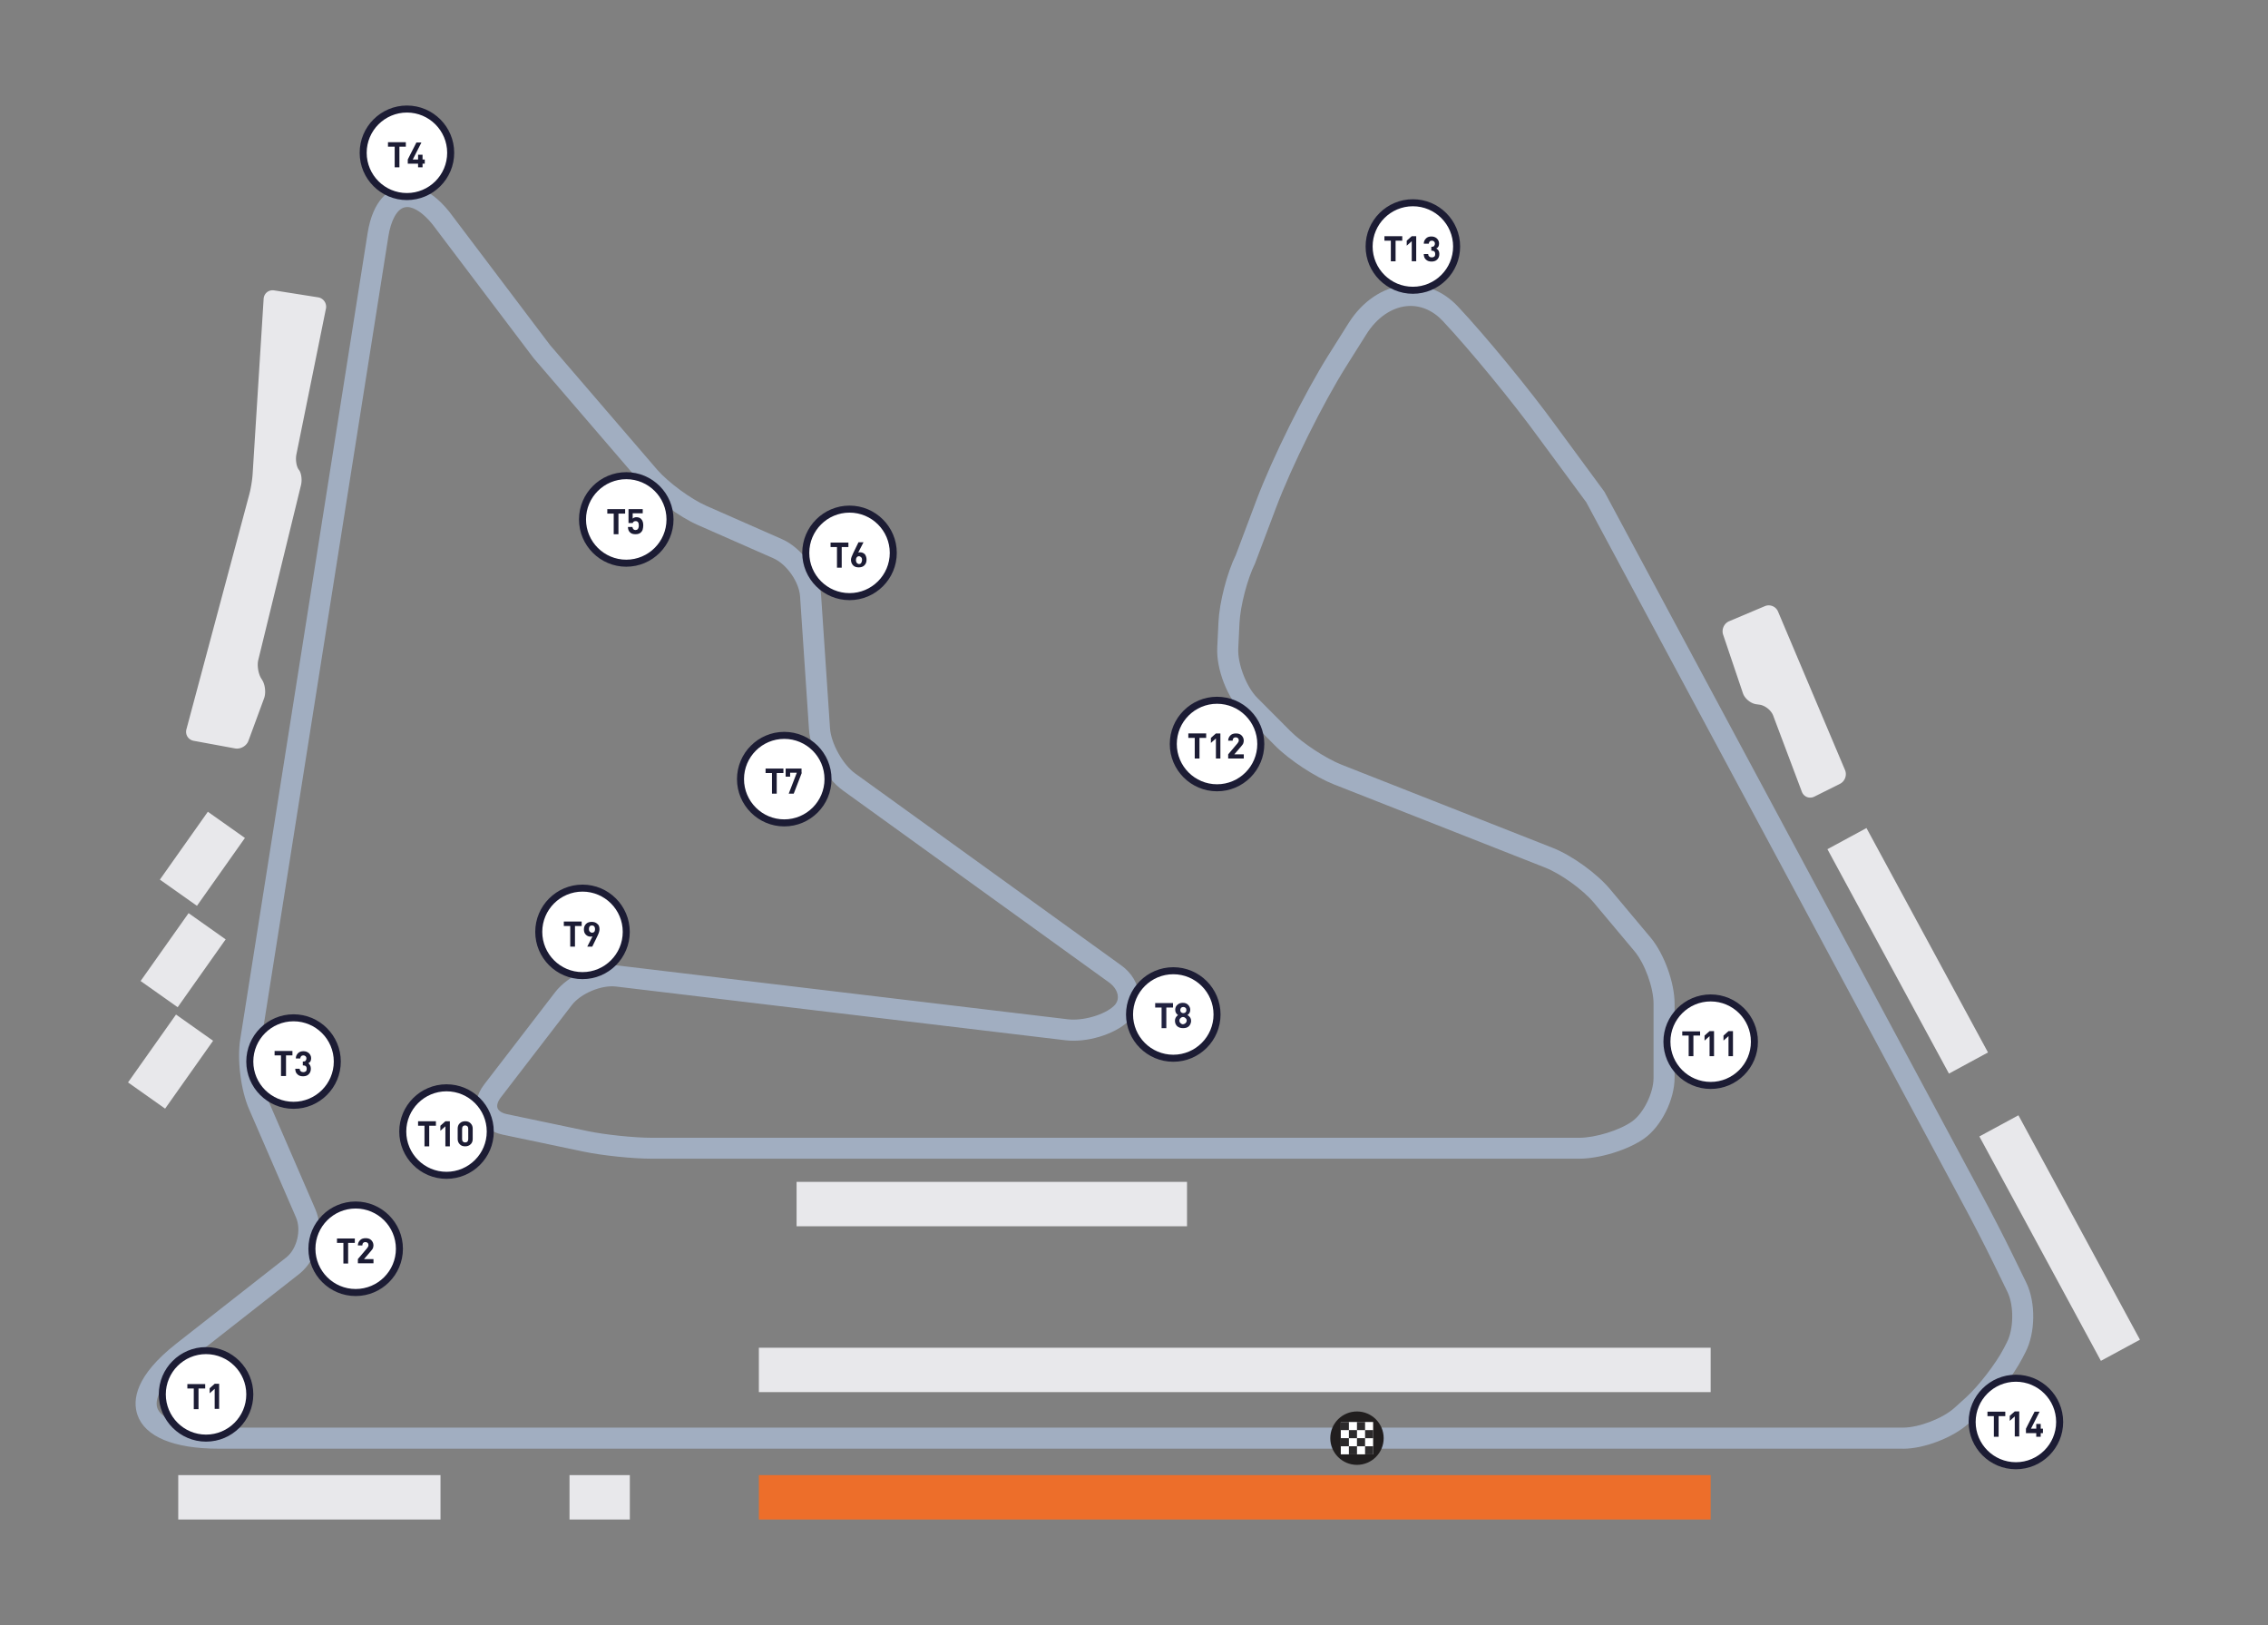 <svg xmlns="http://www.w3.org/2000/svg" id="Laag_1" data-name="Laag 1" viewBox="0 0 1072 768"><rect x="0" y="0" width="1072" height="768" fill="#808080" stroke="none"/><defs><style>.cls-1{isolation:isolate}.cls-2{fill:#2d2b2c}.cls-2,.cls-3,.cls-4,.cls-5,.cls-6,.cls-7,.cls-8,.cls-9{stroke-width:0}.cls-3{fill:#1c1c34}.cls-4{fill:#211e1e}.cls-5{fill:#212240}.cls-6{fill:#a1aec1}.cls-7{fill:#fff}.cls-8{fill:#e8e8eb}.cls-9{fill:#ed6e2a}</style></defs><path d="M899.53 684.65H103.26c-21.14 0-34.74-5.66-38.28-15.93-2.4-6.95-1.15-18.44 18.41-33.77l52.1-40.83c4.88-4.02 7-12.8 4.44-18.71l-22.25-51.33c-3.86-8.9-5.67-23.37-4.12-32.94l60.18-380.85c2.57-16.26 10.39-20.67 14.83-21.85 4.43-1.19 13.42-1.26 23.74 11.56L260 163.1l50.67 58.93c5.23 5.99 15.84 13.79 23.15 17.01l35.76 15.75c9.67 4.26 17.81 15.86 18.51 26.41l4.22 62.93c.48 7.18 6.02 17.16 11.85 21.37l125.85 90.77c4.91 3.54 7.92 8.62 8.27 13.95.31 4.71-1.45 9.14-4.96 12.46-6.58 6.23-19.66 10.18-29.78 8.95l-212.41-25.39c-6.88-.82-16.63 3.28-20.86 8.78l-33.55 43.63c-1.47 1.91-2.03 3.76-1.54 5.07.49 1.31 2.11 2.35 4.47 2.84l38.17 8.01c8.14 1.71 22.03 3.15 30.32 3.15h438.27c7.72 0 19.21-3.56 25.09-7.78 5.37-3.85 10.07-13.43 10.07-20.51v-35.11c0-7.6-4.13-18.96-9.02-24.79l-19.25-22.97c-5.08-6.06-15.58-13.62-22.93-16.52l-99.89-39.34c-8.8-3.47-20.94-11.44-27.62-18.14l-15.65-15.7c-7.14-7.16-12.35-20.69-11.86-30.79l.58-12.09c.45-9.37 4.05-23.25 8.22-31.74l9.69-25.76c7.47-19.88 22.76-50.68 34.08-68.66l9.53-15.14c6.51-10.34 16.18-16.85 26.51-17.84 9.27-.9 18.24 2.66 25.16 10.03 13.11 13.96 33.89 39.25 46.3 56.37l22.93 31.16 178.12 331.76c4.2 7.73 10.76 20.45 14.6 28.33l6.71 13.77c4.5 9.24 4.33 23.64-.39 32.77l-1.46 2.83c-4.24 8.19-13.26 19.9-20.12 26.09l-5.35 4.83c-7.39 6.67-20.98 11.9-30.93 11.9ZM192.45 97.86c-.46 0-.9.06-1.33.17-3.52.94-6.36 6.1-7.57 13.8L123.36 492.7c-1.24 7.71.33 20.26 3.43 27.42l22.25 51.33c4.37 10.08 1.15 23.43-7.33 30.41l-52.19 40.9c-11.33 8.88-16.99 17.36-15.15 22.7 1.54 4.47 9.94 9.24 28.89 9.24h796.28c7.42 0 18.76-4.36 24.27-9.34l5.34-4.83c6.02-5.43 14.24-16.1 17.96-23.28l1.46-2.83c3.27-6.31 3.4-17.45.28-23.85l-6.71-13.77c-3.79-7.77-10.25-20.31-14.41-27.96L749.77 237.37l-22.36-30.31c-12.24-16.87-32.65-41.73-45.53-55.44-4.76-5.07-10.8-7.53-16.96-6.94-7.25.7-14.19 5.52-19.05 13.24l-9.53 15.14c-11.02 17.51-25.92 47.5-33.19 66.86l-9.98 26.46c-3.58 7.18-6.92 20.01-7.31 28.03l-.58 12.09c-.35 7.26 3.85 18.15 8.98 23.3l15.65 15.7c5.67 5.68 16.76 12.97 24.22 15.91l99.89 39.34c8.92 3.51 20.74 12.02 26.9 19.38l19.25 22.97c6.36 7.58 11.34 21.28 11.34 31.17v35.11c0 10.32-6.25 22.87-14.22 28.59-7.54 5.41-21.1 9.64-30.88 9.64H308.14c-9.01 0-23.53-1.5-32.36-3.36l-38.17-8.01c-5.77-1.21-10.05-4.53-11.75-9.12-1.7-4.59-.61-9.91 2.99-14.58l33.55-43.63c6.38-8.3 19.53-13.81 29.92-12.58l212.41 25.39c7.15.86 17.32-2.09 21.76-6.3 1.34-1.27 1.99-2.85 1.87-4.58-.16-2.36-1.68-4.75-4.17-6.55l-125.85-90.77c-8.26-5.96-15.28-18.6-15.96-28.77l-4.22-62.93c-.46-6.82-6.35-15.22-12.6-17.97l-35.76-15.74c-8.7-3.83-20.41-12.44-26.66-19.6l-50.89-59.21-47.79-63.22c-4.22-5.24-8.62-8.24-12.02-8.24Z" class="cls-6"/><g id="Stand"><path d="m75.569 415.708 22.675-32.074 17.523 12.389-22.675 32.074zM66.458 463.63l22.676-32.073 17.523 12.388L83.98 476.02zM60.518 511.554l22.676-32.073 17.522 12.388-22.675 32.074zM84.25 697.14h123.96v20.99H84.25zM376.51 558.56h184.55v20.99H376.51zM269.19 697.14h28.51v20.99h-28.51zM935.578 537.086l18.457-9.996 57.44 106.054-18.458 9.996zM863.756 401.332l18.457-9.996 57.44 106.054-18.457 9.997z" class="cls-8"/><path d="M358.69 697.14h449.88v20.99H358.69z" class="cls-9"/><path d="M358.69 636.94h449.88v20.99H358.69zM817.31 293.59c-2.41 1.02-3.69 3.88-2.85 6.35l9.36 27.7c.84 2.48 3.64 4.8 6.23 5.17l1.68.24c2.59.37 5.46 2.67 6.38 5.12l13.55 35.99c.92 2.45 3.59 3.49 5.93 2.32l12.09-6.04c2.34-1.17 3.42-4.1 2.4-6.5L840.4 289c-1.02-2.41-3.82-3.55-6.23-2.53l-16.85 7.12ZM154.06 145.91a4.526 4.526 0 0 0-3.75-5.4l-20.71-3.27c-2.58-.41-4.83 1.39-4.99 4l-5.21 82.92c-.16 2.61-.85 6.81-1.53 9.33L88.12 344.66c-.68 2.53.87 4.98 3.44 5.45l19.54 3.6c2.57.47 5.41-1.14 6.32-3.6l7.42-20.13c.9-2.45.52-6.28-.85-8.5l-.55-.89c-1.37-2.22-1.99-6.12-1.37-8.66l20.19-82.64c.62-2.54.18-5.8-.99-7.26-1.16-1.45-1.69-4.74-1.17-7.3l13.95-68.83Z" class="cls-8"/></g><g id="Fin_Start" data-name="Fin/Start"><path d="M654.01 679.68c0-6.97-5.65-12.62-12.62-12.62s-12.62 5.65-12.62 12.62 5.65 12.62 12.62 12.62 12.62-5.65 12.62-12.62Z" class="cls-4"/><g><path d="M633.74 672.04h15.29v15.29h-15.29z" class="cls-7"/><path d="M633.74 672.04h3.83v3.83h-3.83zM641.39 672.04h3.83v3.83h-3.83zM633.74 679.68h3.83v3.83h-3.83zM641.39 679.68h3.83v3.83h-3.83zM645.22 675.87h3.83v3.83h-3.83z" class="cls-2"/><path d="M637.57 675.87h3.83v3.83h-3.83zM645.22 683.51h3.83v3.83h-3.83zM637.57 683.51h3.83v3.83h-3.83z" class="cls-2"/></g></g><g><circle id="Ellipse_156" cx="554.57" cy="479.46" r="20.68" class="cls-7" data-name="Ellipse 156"/><path d="M554.57 501.79c-12.32 0-22.34-10.02-22.34-22.34s10.02-22.34 22.34-22.34 22.34 10.02 22.34 22.34-10.02 22.34-22.34 22.34Zm0-41.36c-10.49 0-19.02 8.53-19.02 19.02s8.53 19.02 19.02 19.02 19.02-8.53 19.02-19.02-8.53-19.02-19.02-19.02Z" class="cls-3"/></g><g class="cls-1"><path d="M554.31 476.17h-3.03v9.75h-2.24v-9.75h-3.03v-2.11h8.43v2.11h-.13ZM563 482.36c0 1.05-.4 1.98-1.05 2.63s-1.58.92-2.77.92c-1.05 0-1.98-.26-2.77-.92-.66-.66-1.05-1.45-1.05-2.63 0-1.05.53-1.98 1.45-2.63-.92-.66-1.32-1.45-1.32-2.5s.4-1.84 1.05-2.37c.66-.66 1.58-.92 2.5-.92 1.05 0 1.84.26 2.5.92s1.05 1.45 1.05 2.37c0 1.05-.4 1.84-1.32 2.5 1.19.66 1.71 1.58 1.71 2.63Zm-2.63 1.19c.26-.26.53-.66.53-1.19s-.13-.79-.53-1.19c-.26-.26-.66-.53-1.19-.53-.4 0-.79.13-1.19.53s-.53.66-.53 1.19.13.79.53 1.19c.26.26.66.53 1.19.53.53-.13.92-.26 1.19-.53Zm.4-6.19c0-.4-.13-.79-.4-1.05-.26-.26-.66-.4-1.05-.4s-.79.13-1.05.4c-.26.26-.4.66-.4 1.05s.13.79.4 1.05c.26.26.66.4 1.05.4s.79-.13 1.05-.4c.26-.26.4-.53.4-1.05Z" class="cls-5"/></g><g><circle id="Ellipse_159" cx="370.69" cy="368.23" r="20.68" class="cls-7" data-name="Ellipse 159"/><path d="M370.69 390.56c-12.32 0-22.34-10.02-22.34-22.34s10.02-22.34 22.34-22.34 22.34 10.02 22.34 22.34-10.02 22.34-22.34 22.34Zm0-41.36c-10.49 0-19.02 8.53-19.02 19.02s8.53 19.02 19.02 19.02 19.02-8.53 19.02-19.02-8.53-19.02-19.02-19.02Z" class="cls-3"/></g><g class="cls-1"><path d="M370.16 365.33h-3.03v9.75h-2.24v-9.75h-3.03v-2.11h8.43v2.11h-.13ZM378.99 365.2l-3.82 9.88h-2.37l3.82-9.88h-3.16v1.84h-2.11v-3.82h7.51v1.98h.13Z" class="cls-3"/></g><g><circle id="Ellipse_150" cx="401.54" cy="261.3" r="20.68" class="cls-7" data-name="Ellipse 150"/><path d="M401.54 283.63c-12.32 0-22.34-10.02-22.34-22.34s10.02-22.34 22.34-22.34 22.34 10.02 22.34 22.34-10.02 22.34-22.34 22.34Zm0-41.36c-10.49 0-19.02 8.53-19.02 19.02s8.53 19.02 19.02 19.02 19.02-8.53 19.02-19.02-8.53-19.02-19.02-19.02Z" class="cls-3"/></g><g class="cls-1"><path d="M400.88 258.53h-3.03v9.75h-2.24v-9.75h-3.03v-2.11h8.43v2.11h-.13ZM409.58 264.59c0 1.19-.4 1.98-1.05 2.63s-1.58.92-2.63.92-1.98-.26-2.63-.92-1.05-1.58-1.05-2.63c0-.79.4-1.84 1.05-3.16l2.5-5.14h2.37l-2.5 4.87c.26-.13.53-.13.92-.13.79 0 1.58.26 2.24.92.53.79.79 1.58.79 2.63Zm-2.11 0c0-.53-.13-.92-.4-1.19-.26-.26-.66-.53-1.05-.53s-.79.13-1.05.53c-.26.26-.4.79-.4 1.32s.13.92.4 1.32c.26.26.66.53 1.05.53s.79-.13 1.05-.53c.26-.53.4-.92.4-1.45Z" class="cls-3"/></g><g><circle id="Ellipse_151" cx="211.05" cy="534.79" r="20.68" class="cls-7" data-name="Ellipse 151"/><path d="M211.05 557.12c-12.32 0-22.34-10.02-22.34-22.34s10.02-22.34 22.34-22.34 22.34 10.02 22.34 22.34-10.02 22.34-22.34 22.34Zm0-41.36c-10.49 0-19.02 8.53-19.02 19.02s8.53 19.02 19.02 19.02 19.02-8.53 19.02-19.02-8.53-19.02-19.02-19.02Z" class="cls-3"/></g><g class="cls-1"><path d="M205.91 532.02h-3.03v9.75h-2.24v-9.75h-3.03v-2.11h8.43v2.11h-.13ZM212.63 541.77h-2.11v-9.48l-2.37 2.11v-2.37l2.37-2.11h2.11v11.85ZM223.43 538.34c0 1.05-.4 1.98-1.05 2.5-.66.66-1.58.92-2.5.92-1.05 0-1.84-.26-2.5-.92s-1.05-1.45-1.05-2.5v-5.01c0-1.05.4-1.98 1.05-2.5.66-.66 1.58-.92 2.5-.92 1.05 0 1.84.26 2.5.92.66.66 1.05 1.45 1.05 2.5v5.01Zm-2.11 0v-4.87c0-.53-.13-.92-.4-1.19s-.66-.4-1.05-.4-.79.13-1.05.4-.4.66-.4 1.19v4.87c0 .53.13.92.4 1.19s.66.4 1.05.4.79-.13 1.05-.4.4-.66.4-1.19Z" class="cls-3"/></g><g><circle id="Ellipse_153" cx="296.01" cy="245.49" r="20.68" class="cls-7" data-name="Ellipse 153"/><path d="M296.01 267.83c-12.32 0-22.34-10.02-22.34-22.34s10.02-22.34 22.34-22.34 22.34 10.02 22.34 22.34-10.02 22.34-22.34 22.34Zm0-41.36c-10.49 0-19.02 8.53-19.02 19.02s8.53 19.02 19.02 19.02 19.02-8.53 19.02-19.02-8.53-19.02-19.02-19.02Z" class="cls-3"/></g><g class="cls-1"><path d="M295.48 242.72h-3.16v9.75h-2.24v-9.75h-3.03v-2.11h8.43v2.11ZM304.04 248.39c0 .66-.13 1.32-.26 1.84-.13.53-.4.92-.79 1.32-.66.66-1.45.92-2.63.92s-1.98-.26-2.63-.92c-.53-.53-.92-1.32-.92-2.5h2.11c.13.92.66 1.45 1.45 1.45.4 0 .79-.13 1.05-.4s.53-.92.53-1.71c0-1.45-.53-2.11-1.45-2.11-.79 0-1.19.26-1.45.92h-1.98v-6.59h6.72v1.98h-4.74v2.5c.4-.4 1.05-.66 1.71-.66.92 0 1.71.26 2.24.79.79.79 1.05 1.84 1.05 3.16Z" class="cls-3"/></g><g><circle id="Ellipse_154" cx="192.34" cy="72.21" r="20.68" class="cls-7" data-name="Ellipse 154"/><path d="M192.34 94.55c-12.32 0-22.34-10.02-22.34-22.34s10.02-22.34 22.34-22.34 22.34 10.02 22.34 22.34-10.02 22.34-22.34 22.34Zm0-41.36c-10.49 0-19.02 8.53-19.02 19.02s8.53 19.02 19.02 19.02 19.02-8.53 19.02-19.02-8.53-19.02-19.02-19.02Z" class="cls-3"/></g><g class="cls-1"><path d="M191.82 69.31h-3.03v9.75h-2.24v-9.75h-3.16V67.2h8.43v2.11ZM200.77 77.35h-1.05v1.71h-2.11v-1.71h-4.87v-1.98l4.08-8.03h2.37l-4.08 8.03h2.5v-2.24h2.11v2.24h1.05v1.98Z" class="cls-3"/></g><g><circle id="Ellipse_155" cx="138.75" cy="501.69" r="20.68" class="cls-7" data-name="Ellipse 155"/><path d="M138.75 524.03c-12.32 0-22.34-10.02-22.34-22.33s10.02-22.34 22.34-22.34 22.34 10.02 22.34 22.34-10.02 22.33-22.34 22.33Zm0-41.36c-10.49 0-19.02 8.53-19.02 19.02s8.53 19.02 19.02 19.02 19.02-8.53 19.02-19.02-8.53-19.02-19.02-19.02Z" class="cls-3"/></g><g class="cls-1"><path d="M138.22 498.79h-3.03v9.75h-2.37v-9.75h-3.03v-2.11h8.43v2.11ZM146.92 505.11c0 1.19-.4 1.98-1.05 2.63s-1.58.92-2.63.92-1.98-.26-2.63-.92c-.66-.53-1.05-1.45-1.05-2.63h2.11c0 .53.13.92.53 1.19.26.26.66.4 1.19.4s.79-.13 1.19-.4c.26-.26.4-.66.4-1.19s-.13-.92-.4-1.19-.66-.4-1.19-.4h-.26v-1.84h.26c.53 0 .92-.13 1.05-.4.26-.26.4-.66.4-1.05 0-.53-.13-.79-.4-1.05s-.66-.4-1.05-.4-.79.13-1.05.4-.4.66-.4 1.05h-2.11c0-1.05.4-1.84 1.05-2.5s1.58-.92 2.5-.92c1.05 0 1.84.26 2.63.92.66.66 1.05 1.45 1.05 2.37 0 1.19-.4 1.98-1.32 2.37.66.53 1.19 1.32 1.19 2.63Z" class="cls-3"/></g><g><circle id="Ellipse_156-2" cx="168.11" cy="590.17" r="20.68" class="cls-7" data-name="Ellipse 156"/><path d="M168.11 612.51c-12.32 0-22.34-10.02-22.34-22.34s10.02-22.34 22.34-22.34 22.34 10.02 22.34 22.34-10.02 22.34-22.34 22.34Zm0-41.36c-10.49 0-19.02 8.53-19.02 19.02s8.53 19.02 19.02 19.02 19.02-8.53 19.02-19.02-8.53-19.02-19.02-19.02Z" class="cls-3"/></g><g class="cls-1"><path d="M167.58 587.41h-3.03v9.75h-2.24v-9.75h-3.03v-2.11h8.43v2.11h-.13ZM176.27 597.02h-7.11v-1.98l4.35-5.14c.4-.53.66-.92.66-1.45 0-.4-.13-.79-.4-1.05s-.66-.4-1.05-.4-.79.13-1.05.4-.4.66-.4 1.19h-2.11c0-1.05.4-1.84 1.05-2.5s1.58-.92 2.63-.92 1.98.26 2.63.92 1.05 1.45 1.05 2.5c0 .53-.13.92-.26 1.32s-.53.79-.92 1.32l-3.29 3.82h4.48v1.98h-.26Z" class="cls-3"/></g><g><circle id="Ellipse_160" cx="97.39" cy="658.99" r="20.68" class="cls-7" data-name="Ellipse 160"/><path d="M97.39 681.32c-12.32 0-22.34-10.02-22.34-22.34s10.02-22.34 22.34-22.34 22.34 10.02 22.34 22.34-10.02 22.34-22.34 22.34Zm0-41.36c-10.49 0-19.02 8.53-19.02 19.02S86.9 678 97.39 678s19.02-8.53 19.02-19.02-8.53-19.02-19.02-19.02Z" class="cls-3"/></g><g class="cls-1"><path d="M96.86 656.22h-3.03v9.75h-2.24v-9.75h-3.03v-2.11h8.43v2.11h-.13ZM103.58 665.84h-2.11v-9.48l-2.37 2.11v-2.37l2.37-2.11h2.11v11.85Z" class="cls-3"/></g><g><circle id="Ellipse_157" cx="275.33" cy="440.41" r="20.68" class="cls-7" data-name="Ellipse 157"/><path d="M275.33 462.74c-12.32 0-22.34-10.02-22.34-22.33s10.02-22.34 22.34-22.34 22.34 10.02 22.34 22.34-10.02 22.33-22.34 22.33Zm0-41.36c-10.49 0-19.02 8.53-19.02 19.02s8.53 19.02 19.02 19.02 19.02-8.53 19.02-19.02-8.53-19.02-19.02-19.02Z" class="cls-3"/></g><g class="cls-1"><path d="M274.8 437.64h-3.03v9.75h-2.24v-9.75h-3.03v-2.11h8.43v2.11h-.13ZM283.36 439.09c0 .79-.26 1.84-.92 3.16l-2.5 5.14h-2.37l2.5-4.87c-.26.13-.53.13-.92.13-.79 0-1.58-.26-2.24-.92s-.92-1.45-.92-2.5c0-1.19.4-1.98 1.05-2.63.66-.66 1.58-.92 2.63-.92s1.98.26 2.63.92c.79.53 1.05 1.45 1.05 2.5Zm-2.5 1.32c.26-.26.4-.79.4-1.32s-.13-.92-.4-1.32c-.26-.26-.66-.4-1.05-.4s-.79.13-1.05.4c-.26.26-.4.79-.4 1.32s.13.92.4 1.19c.26.26.66.53 1.05.53s.79-.13 1.05-.4Z" class="cls-3"/></g><g><circle id="Ellipse_146" cx="808.58" cy="492.31" r="20.68" class="cls-7" data-name="Ellipse 146"/><path d="M808.57 514.64c-12.32 0-22.33-10.02-22.33-22.33s10.02-22.34 22.33-22.34 22.34 10.02 22.34 22.34-10.02 22.33-22.34 22.33Zm0-41.36c-10.49 0-19.02 8.53-19.02 19.02s8.53 19.02 19.02 19.02 19.02-8.53 19.02-19.02-8.53-19.02-19.02-19.02Z" class="cls-3"/></g><g class="cls-1"><path d="M803.44 489.41h-3.03v9.75h-2.24v-9.75h-3.03v-1.98h8.43v1.98h-.13ZM810.16 499.16h-2.11v-9.48l-2.37 2.11v-2.37l2.37-2.11h2.11v11.85ZM819.11 499.16H817v-9.48l-2.37 2.11v-2.37l2.37-2.11h2.11v11.85Z" class="cls-3"/></g><g><circle id="Ellipse_147" cx="575.25" cy="351.63" r="20.68" class="cls-7" data-name="Ellipse 147"/><path d="M575.25 373.97c-12.32 0-22.34-10.02-22.34-22.34s10.02-22.34 22.34-22.34 22.34 10.02 22.34 22.34-10.02 22.34-22.34 22.34Zm0-41.36c-10.49 0-19.02 8.53-19.02 19.02s8.53 19.02 19.02 19.02 19.02-8.53 19.02-19.02-8.53-19.02-19.02-19.02Z" class="cls-3"/></g><g class="cls-1"><path d="M569.98 348.73h-3.03v9.75h-2.24v-9.75h-3.03v-2.11h8.43v2.11h-.13ZM576.83 358.48h-2.11V349l-2.37 2.11v-2.37l2.37-2.11h2.11v11.85ZM587.63 358.48h-7.11v-1.98l4.35-5.14c.4-.53.66-.92.66-1.45 0-.4-.13-.79-.4-1.05s-.66-.4-1.05-.4-.79.13-1.05.4-.4.66-.4 1.19h-2.11c0-1.05.4-1.84 1.05-2.5s1.58-.92 2.63-.92 1.98.26 2.63.92 1.05 1.45 1.05 2.5c0 .53-.13.92-.26 1.32s-.53.79-.92 1.32l-3.29 3.82h4.48v1.98h-.26Z" class="cls-3"/></g><g><circle id="Ellipse_148" cx="667.81" cy="116.5" r="20.68" class="cls-7" data-name="Ellipse 148"/><path d="M667.81 138.84c-12.32 0-22.34-10.02-22.34-22.34s10.02-22.34 22.34-22.34 22.34 10.02 22.34 22.34-10.02 22.34-22.34 22.34Zm0-41.36c-10.49 0-19.02 8.53-19.02 19.02s8.53 19.02 19.02 19.02 19.02-8.53 19.02-19.02-8.53-19.02-19.02-19.02Z" class="cls-3"/></g><g class="cls-1"><path d="M662.67 113.74h-3.03v9.75h-2.24v-9.75h-3.03v-2.11h8.43v2.11h-.13ZM669.39 123.48h-2.11V114l-2.37 2.11v-2.37l2.37-2.11h2.11v11.85ZM680.32 120.06c0 1.19-.4 1.98-1.05 2.63s-1.58.92-2.63.92-1.98-.26-2.63-.92c-.66-.53-1.05-1.45-1.05-2.63h2.11c0 .53.13.92.53 1.19.26.26.66.4 1.19.4s.79-.13 1.19-.4c.26-.26.4-.66.4-1.19s-.13-.92-.4-1.19c-.26-.26-.66-.4-1.19-.4h-.26v-1.84h.26c.53 0 .92-.13 1.05-.4.26-.26.4-.66.4-1.05 0-.53-.13-.79-.4-1.05-.26-.26-.66-.4-1.05-.4s-.79.13-1.05.4c-.26.26-.4.66-.4 1.05h-2.37c0-1.05.4-1.84 1.05-2.5s1.58-.92 2.5-.92c1.05 0 1.84.26 2.63.92.66.66 1.05 1.45 1.05 2.37 0 1.19-.4 1.98-1.32 2.37.92.53 1.45 1.32 1.45 2.63Z" class="cls-3"/></g><g><circle id="Ellipse_149" cx="952.84" cy="672.04" r="20.68" class="cls-7" data-name="Ellipse 149"/><path d="M952.84 694.37c-12.32 0-22.34-10.02-22.34-22.34s10.02-22.34 22.34-22.34 22.34 10.02 22.34 22.34-10.02 22.34-22.34 22.34Zm0-41.36c-10.49 0-19.02 8.53-19.02 19.02s8.53 19.02 19.02 19.02 19.02-8.53 19.02-19.02-8.53-19.02-19.02-19.02Z" class="cls-3"/></g><g class="cls-1"><path d="M947.7 669.27h-3.03v9.75h-2.24v-9.75h-3.03v-2.11h8.43v2.11h-.13ZM954.42 678.88h-2.11v-9.48l-2.37 2.11v-2.37l2.37-2.11h2.11v11.85ZM965.62 677.3h-1.05v1.71h-2.11v-1.71h-4.87v-2.11l4.08-8.03h2.37l-4.08 8.03h2.5v-2.24h2.11v2.24h1.05v2.11Z" class="cls-3"/></g></svg>